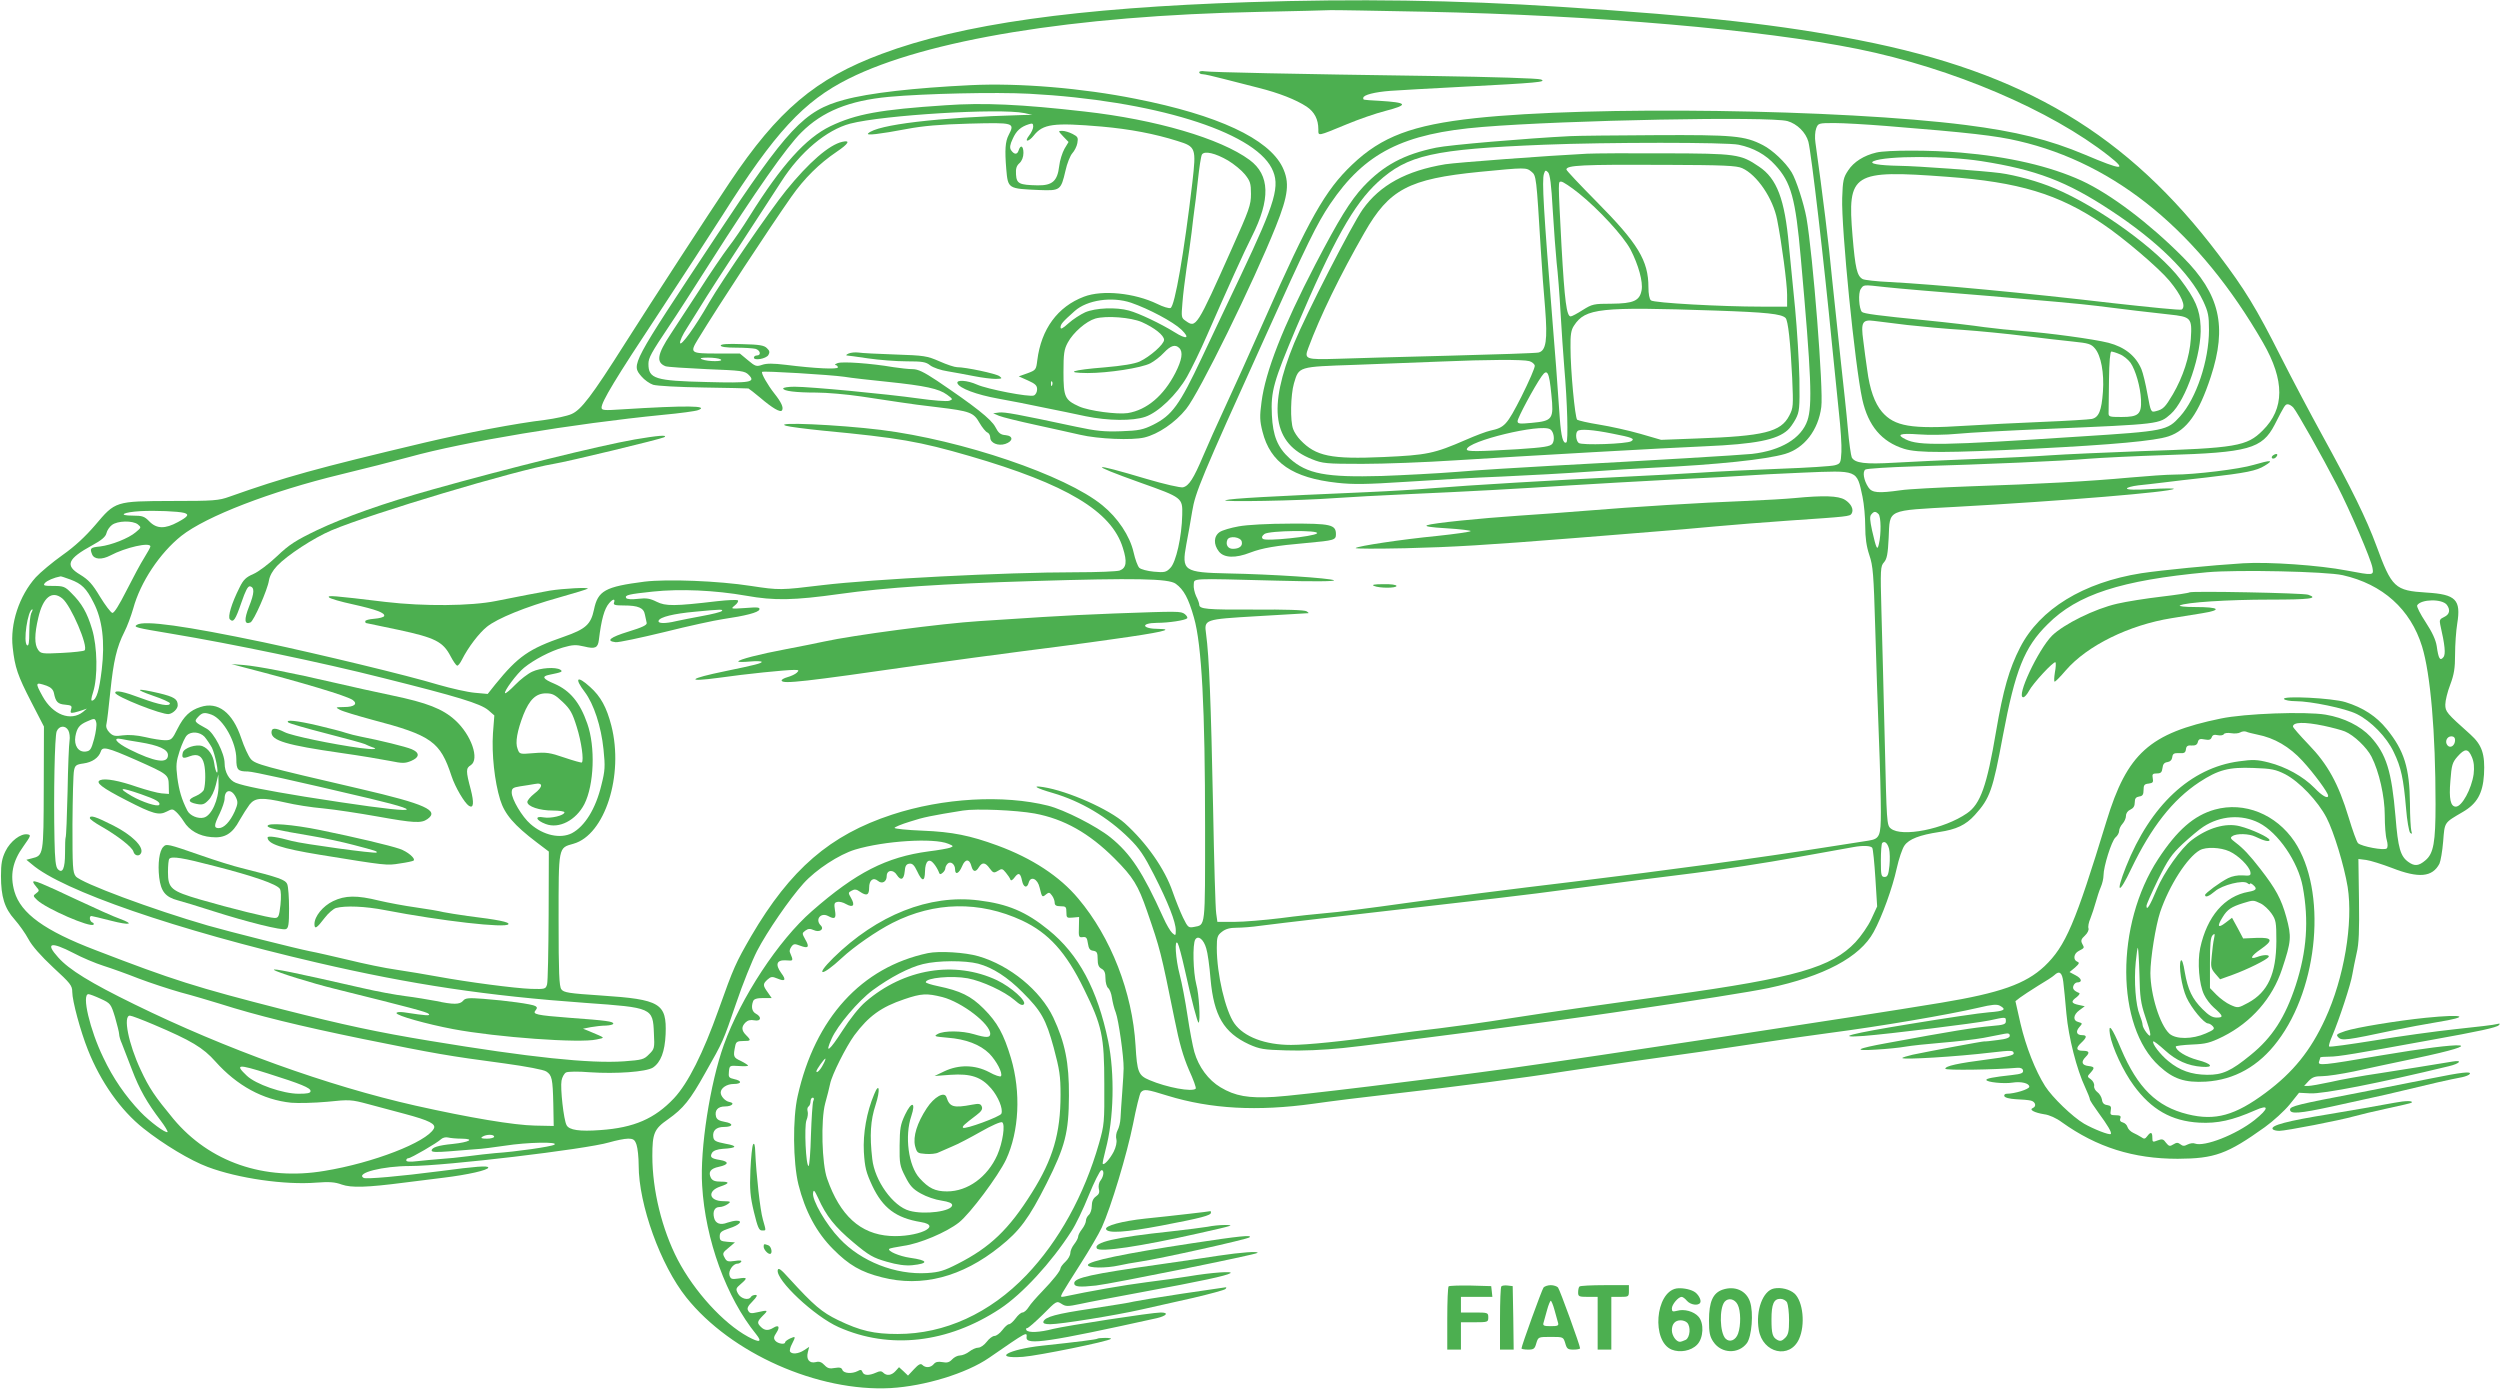<?xml version="1.0" standalone="no"?>
<!DOCTYPE svg PUBLIC "-//W3C//DTD SVG 20010904//EN"
 "http://www.w3.org/TR/2001/REC-SVG-20010904/DTD/svg10.dtd">
<svg version="1.0" xmlns="http://www.w3.org/2000/svg"
 width="1280pt" height="711pt" viewBox="0 0 1280 711"
 preserveAspectRatio="xMidYMid meet">
<g transform="translate(0,711) scale(0.1,-0.1)"
fill="#4caf50" stroke="none">
<path d="M6395 7099 c-883 -29 -1473 -112 -1881 -265 -339 -126 -531 -289
-778 -658 -117 -175 -381 -581 -535 -823 -172 -272 -226 -342 -275 -363 -22
-10 -84 -23 -136 -30 -144 -17 -404 -66 -615 -116 -556 -132 -718 -177 -1000
-277 -55 -20 -81 -22 -295 -22 -291 -1 -289 -1 -393 -124 -50 -58 -103 -108
-167 -153 -52 -37 -114 -89 -137 -114 -85 -95 -132 -238 -118 -359 11 -102 26
-145 94 -277 l66 -128 -1 -315 c-1 -346 -1 -345 -62 -360 l-27 -7 28 -23 c156
-135 735 -335 1462 -504 482 -112 871 -170 1375 -206 339 -24 343 -25 348
-155 4 -76 3 -81 -25 -108 -26 -27 -36 -29 -128 -36 -176 -12 -481 20 -995
105 -267 44 -439 81 -750 160 -450 115 -563 151 -960 304 -262 100 -383 188
-416 300 -24 84 -10 155 46 232 38 54 40 58 21 61 -35 6 -88 -35 -113 -86 -18
-37 -23 -64 -23 -127 0 -106 18 -165 70 -223 23 -26 55 -71 71 -101 18 -34 63
-85 126 -144 89 -82 98 -93 98 -126 0 -45 42 -201 80 -296 65 -164 168 -310
284 -402 103 -82 241 -165 330 -198 154 -58 395 -93 556 -80 66 5 95 3 130
-10 49 -17 127 -15 320 10 58 7 148 19 200 25 124 15 230 39 230 52 0 11 -64
6 -245 -18 -208 -27 -380 -42 -393 -35 -44 25 99 61 238 61 178 0 902 86 1019
121 35 10 78 19 96 19 28 0 35 -5 44 -31 6 -18 11 -65 11 -106 0 -200 112
-511 244 -676 228 -286 674 -484 1046 -464 174 10 388 75 504 155 197 136 195
135 192 104 -3 -41 115 -23 667 99 51 12 63 29 20 29 -45 0 -486 -68 -551 -84
-68 -18 -128 -21 -137 -6 -3 6 -2 10 4 10 6 0 42 32 81 70 69 70 70 70 94 55
23 -15 31 -15 98 -1 40 9 183 36 318 61 303 56 428 83 449 96 20 12 -96 4
-214 -16 -44 -7 -141 -21 -215 -30 -111 -14 -298 -47 -419 -73 -22 -4 -22 -3
-11 19 7 13 49 80 93 149 44 69 93 152 108 185 48 106 129 376 160 529 16 82
34 156 40 163 16 18 28 17 137 -17 222 -68 459 -81 747 -41 83 12 267 35 410
51 317 36 666 81 880 115 88 13 240 36 338 50 97 14 257 36 355 50 97 14 251
37 342 51 91 14 233 34 315 45 261 34 608 93 767 130 67 16 91 18 107 10 37
-20 23 -28 -56 -34 -43 -3 -223 -30 -400 -59 -307 -50 -396 -73 -240 -62 127
10 568 64 641 79 88 19 86 19 86 -4 0 -15 -11 -19 -72 -24 -97 -9 -193 -24
-534 -87 -161 -29 -182 -42 -59 -34 55 3 123 10 150 15 28 5 111 14 185 20 74
6 171 17 215 25 44 9 92 18 108 21 20 4 27 1 27 -10 0 -10 -17 -17 -62 -22
-35 -5 -66 -8 -69 -7 -7 1 -280 -50 -366 -68 -29 -7 -53 -14 -53 -17 0 -10
280 7 455 28 104 12 115 12 115 -5 0 -9 -36 -18 -132 -30 -155 -20 -218 -34
-218 -48 0 -9 256 -5 370 5 16 1 26 -4 28 -14 2 -13 -9 -18 -55 -23 -101 -11
-133 -18 -133 -25 0 -12 92 -21 134 -14 44 7 86 -3 86 -21 0 -13 -75 -36 -116
-36 -9 0 -14 -6 -12 -12 3 -8 26 -14 59 -16 30 -1 64 -4 77 -7 24 -6 30 -30
10 -38 -21 -9 9 -24 58 -32 26 -3 63 -20 91 -41 179 -128 366 -187 593 -187
189 1 253 24 446 162 43 31 100 83 127 116 l48 60 57 -3 c65 -4 355 53 710
139 56 13 73 33 20 24 -115 -19 -233 -38 -374 -60 -89 -13 -202 -33 -252 -45
-51 -11 -102 -20 -114 -20 l-21 0 23 25 c19 20 33 25 70 25 26 0 98 11 161 24
63 14 204 44 314 67 390 82 274 91 -182 14 -293 -50 -318 -53 -309 -29 3 9 6
18 6 20 0 2 21 4 48 4 43 0 128 14 517 85 250 45 338 64 349 76 8 8 6 10 -9 6
-11 -4 -105 -15 -210 -26 -104 -11 -292 -37 -417 -58 -125 -20 -230 -35 -233
-31 -3 3 4 27 16 54 35 82 96 267 103 315 4 24 14 73 22 109 12 49 14 115 12
274 l-3 208 40 -5 c22 -3 82 -22 132 -41 138 -54 207 -47 243 22 6 13 15 64
19 114 8 101 4 94 101 151 72 42 102 94 108 191 6 105 -10 152 -70 206 -122
109 -128 116 -128 153 0 19 11 65 25 101 20 53 25 85 25 156 0 49 5 120 11
157 20 123 -7 150 -157 159 -163 10 -178 25 -257 240 -50 136 -127 293 -280
571 -57 104 -152 283 -210 398 -124 246 -183 343 -317 520 -466 617 -996 934
-1839 1099 -399 79 -801 124 -1531 171 -536 35 -1048 42 -1595 24z m900 -49
c872 -18 1725 -91 2218 -191 483 -98 987 -313 1285 -548 95 -75 68 -74 -123 7
-183 77 -352 119 -610 152 -638 81 -1919 99 -2512 35 -322 -35 -479 -94 -630
-238 -138 -131 -221 -278 -448 -792 -73 -165 -164 -367 -203 -450 -38 -82 -89
-195 -112 -250 -49 -116 -73 -153 -103 -160 -12 -3 -96 16 -187 43 -291 87
-306 79 -32 -19 217 -77 217 -78 215 -165 -2 -111 -32 -244 -61 -272 -21 -22
-30 -24 -84 -19 -33 3 -67 12 -75 20 -8 8 -21 43 -29 79 -19 84 -81 177 -160
241 -188 154 -719 334 -1134 386 -219 27 -556 42 -486 21 16 -5 102 -16 190
-25 390 -37 492 -55 751 -130 495 -144 726 -282 784 -470 23 -72 18 -103 -16
-116 -13 -5 -115 -9 -226 -9 -363 0 -1039 -35 -1297 -66 -214 -26 -220 -26
-365 -4 -167 26 -427 36 -545 22 -202 -26 -239 -46 -259 -144 -16 -75 -42 -99
-154 -138 -179 -62 -234 -100 -351 -244 l-39 -49 -66 6 c-36 3 -120 22 -186
41 -162 49 -608 156 -893 217 -406 85 -613 114 -651 90 -19 -12 -7 -15 179
-46 301 -50 769 -147 1080 -226 384 -96 499 -131 540 -165 l31 -27 -7 -91 c-7
-107 8 -247 37 -341 23 -74 71 -130 187 -218 l62 -47 -1 -327 c-1 -181 -4
-339 -8 -353 -7 -24 -10 -25 -82 -23 -83 3 -321 34 -479 63 -58 11 -152 26
-210 35 -58 8 -168 31 -245 50 -77 18 -167 39 -200 45 -66 13 -408 99 -520
131 -284 82 -649 218 -677 252 -16 20 -17 49 -17 267 1 135 4 259 8 275 5 26
11 31 48 36 45 6 78 29 89 61 8 28 34 21 180 -43 164 -73 167 -75 168 -130 l1
-44 -38 3 c-21 2 -77 17 -125 33 -92 32 -162 45 -188 35 -29 -11 7 -39 134
-104 136 -70 166 -78 206 -57 26 14 31 14 48 -2 10 -9 28 -31 39 -49 28 -46
79 -75 141 -80 68 -7 108 17 145 87 16 28 39 64 51 80 29 36 64 37 184 10 46
-11 133 -25 193 -30 61 -6 185 -25 275 -41 189 -34 227 -36 258 -14 63 44 -9
77 -344 155 -495 115 -537 126 -560 153 -12 14 -34 62 -49 107 -44 131 -119
189 -209 159 -53 -17 -84 -46 -117 -111 -27 -55 -32 -59 -64 -59 -18 0 -64 7
-101 16 -43 10 -85 13 -115 9 -40 -6 -51 -3 -68 14 -14 14 -20 29 -16 44 3 12
12 87 20 167 16 155 32 226 72 305 14 27 34 81 45 119 37 136 136 284 246 372
128 101 458 228 817 315 116 28 273 68 350 89 281 78 835 170 1299 216 87 8
168 19 180 24 61 23 -56 25 -391 4 -89 -6 -103 -5 -103 9 0 30 70 147 292 482
123 187 270 413 326 501 269 426 417 586 647 701 398 199 1153 323 2095 342
190 4 356 8 370 9 14 1 232 -3 485 -8z m1857 -560 c49 -14 94 -58 107 -106 15
-59 80 -614 121 -1039 11 -110 27 -265 35 -345 9 -80 15 -172 13 -204 -3 -57
-5 -60 -33 -68 -16 -5 -142 -13 -280 -18 -137 -5 -322 -14 -410 -20 -88 -5
-254 -15 -370 -20 -388 -19 -811 -44 -1005 -60 -69 -6 -219 -15 -335 -20 -488
-21 -692 -32 -720 -41 -36 -10 379 -3 565 11 69 5 235 14 370 20 318 14 552
27 830 45 124 8 362 21 530 30 168 8 334 17 370 20 36 3 166 10 289 15 287 12
277 16 307 -123 8 -38 14 -106 14 -152 0 -58 6 -102 21 -147 19 -55 22 -99 30
-368 5 -168 13 -424 19 -570 6 -146 10 -315 10 -377 0 -124 -6 -138 -63 -147
-18 -3 -104 -16 -192 -30 -372 -59 -823 -120 -1325 -181 -294 -35 -679 -84
-855 -109 -176 -25 -358 -48 -405 -51 -47 -4 -152 -15 -234 -26 -82 -10 -188
-19 -236 -19 l-87 0 -6 43 c-4 23 -11 267 -16 542 -11 542 -20 772 -36 890
-10 74 -10 74 260 90 132 8 247 15 255 15 13 0 13 1 0 10 -9 7 -111 10 -265 9
-249 -1 -285 2 -285 26 0 6 -7 26 -16 43 -8 18 -14 44 -12 59 4 33 -29 32 428
20 184 -5 299 -4 290 2 -19 11 -322 31 -541 35 -229 5 -240 13 -215 149 9 45
22 121 30 169 16 97 44 166 368 881 223 496 271 592 338 692 178 263 373 362
780 395 427 35 1472 55 1562 30z m506 -25 c425 -34 563 -50 677 -77 501 -116
926 -467 1252 -1033 111 -193 111 -337 -2 -449 -81 -81 -134 -90 -625 -106
-184 -7 -391 -16 -460 -21 -69 -5 -244 -14 -390 -19 -146 -6 -330 -14 -410
-19 -152 -9 -203 -2 -219 27 -4 9 -14 76 -20 147 -6 72 -23 227 -36 345 -13
118 -33 310 -45 425 -16 173 -48 430 -85 695 -4 25 -2 57 4 73 10 26 12 27 93
27 46 0 166 -7 266 -15z m2084 -1442 c18 -20 147 -249 224 -398 65 -126 174
-379 181 -422 7 -40 6 -40 -132 -14 -140 27 -399 45 -530 37 -161 -10 -416
-35 -522 -51 -296 -47 -519 -183 -620 -380 -56 -109 -87 -218 -123 -429 -47
-279 -80 -373 -149 -420 -117 -81 -334 -124 -390 -78 -21 17 -21 28 -31 447
-6 237 -13 535 -17 663 -6 219 -5 233 13 253 15 17 20 42 24 126 7 148 -15
138 345 158 546 30 1100 76 1115 92 3 3 -50 3 -117 -1 -79 -5 -123 -4 -123 3
0 5 26 12 58 16 31 3 91 10 132 15 41 5 138 17 215 25 206 24 258 34 301 61
48 29 32 30 -57 4 -72 -22 -302 -50 -408 -50 -35 0 -136 -7 -225 -15 -206 -19
-457 -33 -819 -45 -158 -6 -317 -14 -355 -20 -115 -16 -147 -14 -166 15 -24
36 -31 81 -15 91 8 5 120 12 249 16 380 11 766 28 890 39 63 5 243 14 400 19
422 13 492 32 556 155 52 102 54 105 68 105 7 0 20 -8 28 -17z m-10799 -539
c27 -8 20 -19 -32 -47 -66 -36 -109 -35 -146 3 -25 26 -36 30 -84 30 -82 0
-51 18 39 23 78 4 192 -1 223 -9z m8675 -6 c13 -13 14 -103 2 -153 -8 -36 -13
-27 -35 69 -11 52 -13 72 -4 82 14 17 22 17 37 2z m-8912 -53 c18 -15 18 -16
-11 -40 -36 -31 -125 -66 -183 -73 -49 -5 -53 -9 -41 -39 10 -28 50 -30 94 -7
77 41 205 70 205 46 0 -4 -14 -30 -31 -57 -18 -28 -58 -103 -91 -168 -39 -77
-64 -117 -73 -115 -8 2 -36 39 -63 83 -39 65 -58 86 -102 113 -79 47 -64 81
62 150 48 26 69 44 73 62 3 14 16 33 28 42 28 22 106 24 133 3z m11289 -260
c204 -46 347 -174 406 -365 43 -140 69 -438 69 -807 0 -196 -10 -253 -52 -288
-34 -29 -55 -31 -86 -9 -42 29 -54 71 -67 233 -20 234 -47 320 -128 409 -52
55 -135 97 -230 113 -103 17 -414 6 -537 -20 -364 -75 -479 -178 -585 -526
-160 -524 -209 -639 -317 -742 -97 -91 -228 -137 -529 -187 -440 -73 -1787
-277 -2204 -335 -428 -59 -1100 -141 -1209 -147 -134 -8 -202 4 -277 49 -62
37 -112 104 -134 181 -8 28 -24 112 -35 186 -11 74 -29 169 -40 210 -21 79
-28 188 -10 160 5 -8 21 -67 35 -130 36 -162 67 -281 72 -276 10 10 2 147 -12
196 -16 61 -20 207 -5 230 15 23 43 0 56 -46 7 -21 17 -92 22 -157 17 -188 68
-274 197 -334 54 -24 74 -28 190 -31 78 -3 194 2 290 12 168 17 1090 138 1380
181 450 66 709 107 799 126 284 60 469 158 539 287 43 78 97 228 118 325 11
50 29 103 40 118 23 33 78 54 177 69 88 13 137 36 183 87 78 86 92 127 144
407 63 334 109 452 229 570 152 153 376 225 816 266 153 14 612 4 695 -15z
m-11635 -22 c59 -22 82 -45 119 -118 45 -86 59 -201 42 -343 -13 -108 -26
-152 -48 -159 -8 -3 -7 10 4 44 24 76 22 232 -6 323 -25 83 -52 131 -106 184
-32 33 -41 36 -92 36 -48 0 -54 2 -43 15 10 12 47 28 80 34 2 1 25 -7 50 -16z
m5660 -22 c41 -30 65 -74 93 -173 40 -138 57 -467 57 -1074 0 -523 3 -498 -57
-510 -28 -5 -31 -3 -56 48 -14 29 -38 89 -53 132 -40 117 -134 251 -245 351
-79 71 -290 165 -417 185 -62 10 -39 -5 48 -30 144 -42 282 -124 391 -232 53
-52 77 -88 127 -186 73 -143 112 -243 112 -285 0 -28 -1 -29 -18 -14 -10 9
-31 45 -46 79 -106 234 -167 327 -271 411 -71 57 -236 141 -319 162 -228 57
-537 40 -799 -46 -317 -104 -520 -279 -721 -622 -79 -137 -89 -158 -167 -377
-79 -222 -156 -376 -228 -453 -99 -105 -205 -151 -377 -163 -107 -8 -160 0
-173 25 -15 26 -33 191 -26 228 3 18 14 37 23 42 10 5 62 6 122 1 136 -9 288
2 323 24 40 27 61 81 65 171 6 158 -27 178 -330 198 -166 11 -192 15 -204 32
-11 15 -14 84 -14 355 0 379 -2 368 76 390 161 45 259 351 194 605 -24 93 -54
149 -109 198 -67 61 -82 46 -27 -26 46 -61 84 -176 96 -294 9 -88 8 -108 -11
-183 -29 -121 -85 -211 -151 -246 -59 -30 -146 -11 -212 47 -43 37 -96 127
-96 161 0 22 6 26 43 32 23 3 57 9 75 12 44 9 43 -15 -3 -50 -19 -15 -35 -34
-35 -42 0 -23 62 -44 130 -44 33 0 60 -4 60 -9 0 -16 -70 -33 -107 -26 -47 9
-40 -15 11 -34 68 -26 155 19 198 102 50 99 57 293 15 412 -38 109 -88 169
-168 204 -60 25 -67 38 -27 46 64 13 72 16 57 26 -24 15 -102 10 -144 -10 -22
-10 -61 -40 -87 -67 -26 -27 -49 -46 -52 -43 -8 8 60 100 97 130 50 41 136 86
200 104 49 14 66 15 108 5 56 -14 70 -7 75 32 13 107 28 161 53 190 19 22 32
24 25 3 -5 -12 4 -15 49 -15 75 0 103 -12 109 -47 3 -15 7 -34 9 -42 3 -11
-22 -23 -94 -45 -94 -29 -117 -48 -65 -54 14 -2 126 22 250 52 123 31 258 60
299 66 116 17 182 34 187 49 4 12 -9 13 -72 8 -75 -5 -76 -5 -54 13 13 10 20
22 16 26 -4 4 -52 2 -105 -4 -221 -26 -265 -26 -311 -3 -34 17 -52 20 -95 15
-33 -4 -57 -2 -61 4 -9 15 13 20 136 33 141 15 318 7 478 -21 145 -26 244 -24
480 9 234 33 526 52 990 66 520 16 694 13 730 -14z m-5701 -75 c44 -35 135
-247 114 -266 -4 -4 -56 -10 -116 -13 -101 -5 -108 -4 -122 16 -19 27 -19 79
1 164 24 105 70 142 123 99z m12209 -33 c19 -26 14 -49 -14 -62 -22 -10 -25
-16 -20 -39 24 -105 29 -152 16 -167 -17 -21 -25 -8 -34 57 -5 32 -23 71 -57
123 -27 41 -47 80 -43 86 20 32 128 34 152 2z m-12368 -42 c-5 -11 -10 -54
-10 -96 0 -54 -3 -74 -11 -69 -22 13 3 184 27 184 2 0 0 -9 -6 -19z m3535 10
c-6 -5 -50 -16 -100 -25 -49 -9 -109 -21 -132 -26 -58 -14 -96 -13 -91 2 7 19
77 36 186 46 137 13 147 13 137 3z m-3456 -382 c21 -8 33 -19 37 -37 9 -46 20
-57 58 -60 32 -3 36 -6 30 -24 -5 -18 -3 -20 17 -16 13 3 33 9 44 13 l20 7
-20 -17 c-63 -50 -155 -15 -207 80 -39 71 -38 74 21 54z m2642 -83 c39 -37 50
-57 72 -128 24 -76 37 -171 26 -182 -2 -2 -42 9 -89 25 -75 26 -94 28 -157 23
-73 -6 -73 -6 -83 22 -13 32 -2 92 30 175 31 77 64 109 115 109 34 0 47 -7 86
-44z m-1798 -65 c61 -23 127 -142 127 -227 0 -56 8 -64 59 -64 25 0 242 -48
623 -138 344 -82 216 -78 -332 9 -201 33 -309 54 -353 71 -33 13 -57 54 -57
100 0 51 -54 155 -90 176 -66 36 -67 38 -46 61 21 23 33 25 69 12z m-590 -41
c3 -11 -2 -49 -11 -83 -15 -55 -20 -62 -44 -65 -37 -4 -60 31 -52 78 8 43 20
59 59 76 40 18 42 17 48 -6z m11405 -16 c42 -9 91 -22 108 -29 46 -19 112 -82
136 -129 39 -76 68 -204 68 -301 0 -50 4 -106 10 -125 6 -22 6 -38 0 -44 -12
-12 -129 10 -147 27 -7 7 -28 66 -48 132 -52 172 -107 272 -205 373 -44 46
-80 87 -80 92 0 23 57 25 158 4z m-11548 -24 c6 -11 9 -35 6 -53 -3 -17 -8
-135 -10 -260 -3 -126 -7 -231 -10 -235 -2 -4 -3 -40 -3 -80 0 -79 -13 -107
-37 -82 -11 11 -15 50 -17 150 -5 234 1 529 11 555 12 30 45 33 60 5z m11207
-21 c88 -17 165 -62 232 -135 58 -63 131 -162 131 -178 0 -18 -31 -1 -70 40
-58 59 -147 108 -234 130 -59 15 -81 16 -152 6 -248 -33 -454 -225 -579 -540
-55 -139 -37 -146 27 -10 103 214 212 353 348 443 98 64 151 78 278 73 93 -3
114 -8 162 -32 73 -38 168 -138 212 -223 37 -71 90 -245 108 -354 29 -184 -18
-466 -115 -676 -75 -163 -164 -273 -305 -378 -156 -116 -258 -145 -399 -110
-159 39 -256 135 -341 334 -47 112 -67 138 -57 74 11 -65 68 -188 122 -261 90
-123 193 -182 335 -190 94 -5 170 12 286 63 74 33 72 10 -3 -50 -95 -75 -257
-138 -305 -120 -9 4 -26 1 -38 -5 -16 -9 -25 -8 -36 1 -13 10 -20 10 -36 0
-19 -12 -23 -10 -38 8 -13 19 -20 21 -43 12 -25 -10 -27 -9 -27 14 0 29 -8 32
-26 8 -11 -15 -16 -16 -31 -5 -10 6 -29 17 -41 22 -13 6 -26 19 -29 29 -3 11
-13 21 -24 24 -13 3 -17 11 -13 21 5 12 -1 16 -24 16 -26 0 -29 3 -25 24 4 20
0 25 -18 28 -17 2 -25 11 -27 28 -2 13 -13 31 -23 38 -11 8 -19 22 -17 32 2
11 -6 26 -17 34 -19 13 -19 15 -2 33 23 26 22 31 -10 35 -34 4 -40 21 -14 47
22 22 18 31 -15 31 -34 0 -37 14 -9 40 30 28 32 40 6 40 -29 0 -35 18 -15 41
17 19 17 20 -4 26 -30 7 -28 37 5 61 l27 20 -32 7 c-38 8 -40 18 -9 40 12 10
18 19 12 21 -27 11 -35 22 -29 37 3 9 12 17 19 17 28 0 24 20 -7 36 l-32 17
28 23 c22 20 24 25 12 30 -23 9 -19 42 7 55 30 16 30 15 18 37 -8 15 -6 24 14
42 13 12 21 29 18 37 -3 8 1 31 10 51 8 20 20 57 27 82 7 25 18 60 26 78 8 18
14 45 14 60 0 45 41 176 61 194 11 9 19 24 19 34 0 10 8 26 17 36 10 11 18 29
18 41 0 13 9 26 23 32 15 7 22 18 22 37 0 20 6 27 23 30 17 2 22 10 22 33 0
25 4 31 26 33 22 3 25 7 21 28 -4 20 0 24 21 24 21 0 26 6 29 28 2 19 9 28 25
30 14 2 23 11 25 25 2 18 9 22 35 21 26 -2 33 2 35 20 2 16 9 21 30 19 18 -1
28 4 31 18 4 15 11 18 35 13 22 -4 31 -2 36 11 4 12 13 15 30 11 14 -3 28 -1
32 5 3 6 20 8 38 5 17 -3 38 -1 46 4 8 5 22 7 30 4 8 -4 34 -10 57 -15z
m-10510 -11 c11 -13 28 -38 38 -56 17 -36 37 -134 25 -127 -4 3 -10 23 -13 46
-6 43 -29 76 -61 89 -32 11 -93 -9 -100 -33 -7 -29 0 -33 36 -19 40 15 63 2
73 -40 8 -34 8 -100 -1 -131 -3 -9 -21 -24 -40 -32 -44 -18 -43 -32 2 -41 30
-6 40 -3 61 19 15 14 31 48 38 78 l13 54 1 -55 c1 -74 -36 -156 -75 -166 -30
-8 -72 10 -85 36 -29 57 -42 102 -51 168 -8 65 -6 82 12 138 12 36 28 71 37
79 22 22 66 18 90 -7z m11523 -17 c0 -28 -24 -45 -39 -27 -15 18 -3 46 20 46
12 0 19 -7 19 -19z m-11855 -11 c98 -16 145 -37 145 -66 0 -46 -67 -36 -199
30 -67 34 -88 62 -38 52 12 -3 54 -10 92 -16z m11941 -76 c11 -26 13 -52 9
-88 -11 -76 -60 -166 -91 -166 -27 0 -36 39 -28 132 6 81 10 94 36 124 38 43
55 43 74 -2z m-11935 -190 c78 -27 102 -41 94 -55 -8 -11 -86 14 -140 45 -75
44 -61 47 46 10z m487 -17 c11 -23 10 -33 -6 -71 -24 -53 -55 -86 -82 -86 -26
0 -25 14 5 75 13 28 25 62 25 76 0 48 36 52 58 6z m4089 -82 c151 -28 280
-101 409 -230 96 -96 121 -137 167 -270 68 -197 70 -205 141 -555 24 -121 44
-189 73 -257 23 -50 39 -94 35 -97 -18 -18 -148 6 -237 44 -56 24 -63 39 -71
177 -16 272 -126 554 -293 752 -95 114 -237 207 -414 272 -139 51 -231 70
-384 76 -79 3 -143 10 -143 14 0 4 35 19 78 32 70 23 111 31 272 57 69 11 272
2 367 -15z m-442 -155 c27 -11 28 -13 10 -20 -11 -4 -60 -13 -110 -19 -217
-29 -372 -108 -598 -306 -171 -149 -364 -443 -451 -685 -70 -195 -123 -533
-111 -720 16 -277 124 -574 277 -762 32 -40 17 -44 -42 -12 -127 69 -275 232
-360 394 -81 156 -130 357 -130 531 0 116 9 139 80 188 79 56 113 98 191 238
93 164 90 158 158 356 33 98 82 219 107 268 52 100 166 266 238 346 64 71 182
148 264 173 149 45 403 61 477 30z m4817 -26 c4 -16 5 -55 2 -86 -5 -48 -10
-58 -25 -58 -17 0 -19 9 -19 83 0 46 3 87 7 91 12 12 27 0 35 -30z m-86 5 c4
-7 11 -77 16 -156 l9 -144 -30 -65 c-16 -35 -53 -88 -81 -118 -122 -129 -305
-182 -945 -271 -453 -63 -565 -79 -825 -119 -124 -20 -286 -42 -360 -51 -74
-8 -198 -24 -275 -35 -214 -31 -402 -50 -485 -50 -132 0 -241 41 -290 110 -46
65 -90 252 -90 387 0 55 3 64 26 82 19 15 41 21 75 21 26 0 81 4 121 10 63 9
593 70 1203 140 99 11 313 38 475 60 162 22 408 53 545 70 138 17 372 53 520
80 149 27 281 50 295 53 49 9 89 7 96 -4z m-4780 -122 c4 -14 9 -16 20 -6 8 6
14 17 14 23 0 7 5 17 12 24 15 15 38 -3 38 -29 0 -31 20 -22 36 16 16 39 38
39 48 -1 8 -29 22 -31 38 -4 17 27 33 25 55 -6 18 -24 22 -25 42 -13 20 13 24
12 41 -9 10 -12 21 -28 23 -35 3 -8 11 -4 22 11 20 27 30 22 38 -18 7 -34 26
-40 34 -9 10 36 46 20 56 -26 12 -50 13 -51 33 -34 14 11 18 11 30 -6 8 -10
14 -27 14 -37 0 -13 8 -18 30 -18 27 0 30 -3 30 -31 0 -28 2 -30 33 -27 l32 3
-1 -53 c-2 -49 0 -53 20 -50 17 2 22 -3 26 -32 4 -27 10 -36 28 -38 18 -3 22
-10 22 -42 0 -29 5 -42 20 -50 15 -8 20 -21 20 -49 0 -21 6 -44 14 -50 8 -7
16 -28 19 -49 3 -20 11 -55 20 -77 14 -37 41 -226 40 -285 0 -14 -3 -68 -7
-120 -4 -52 -8 -113 -9 -135 -1 -22 -8 -50 -15 -62 -7 -13 -10 -33 -6 -47 3
-14 -2 -39 -14 -63 -20 -38 -49 -70 -56 -62 -2 2 5 36 15 74 42 157 47 387 13
554 -55 265 -151 445 -306 570 -114 93 -209 133 -357 151 -252 32 -520 -74
-745 -295 -97 -96 -59 -96 44 0 62 58 179 139 260 180 215 109 445 113 663 12
136 -64 225 -162 317 -351 92 -187 104 -240 104 -486 1 -196 0 -209 -27 -304
-76 -266 -206 -501 -372 -675 -187 -195 -418 -301 -659 -301 -121 0 -191 16
-305 71 -84 41 -123 74 -251 214 -42 47 -55 56 -58 42 -10 -51 188 -237 312
-292 261 -116 559 -82 826 94 114 75 263 237 365 396 22 33 62 116 89 184 28
69 57 126 64 129 16 5 15 -28 -3 -52 -9 -11 -12 -29 -9 -43 5 -18 1 -28 -15
-39 -14 -10 -21 -26 -21 -48 0 -19 -7 -39 -15 -46 -8 -7 -15 -20 -15 -30 0 -9
-9 -29 -20 -43 -11 -14 -20 -31 -20 -39 0 -7 -9 -24 -20 -38 -11 -14 -20 -34
-20 -46 0 -11 -11 -31 -25 -44 -14 -13 -25 -28 -25 -33 0 -13 -38 -61 -95
-120 -28 -29 -59 -64 -68 -79 -10 -16 -24 -28 -32 -28 -7 0 -23 -13 -35 -30
-12 -16 -27 -30 -34 -30 -7 0 -22 -14 -34 -30 -13 -17 -31 -30 -40 -30 -10 0
-28 -14 -40 -30 -13 -17 -32 -30 -43 -30 -12 0 -32 -9 -46 -20 -14 -11 -36
-20 -48 -20 -12 0 -30 -9 -40 -20 -14 -15 -26 -19 -50 -14 -22 4 -35 1 -44
-10 -16 -19 -42 -21 -59 -4 -8 8 -19 3 -42 -22 l-31 -33 -23 22 -23 21 -18
-20 c-20 -22 -45 -26 -63 -8 -9 9 -18 9 -37 0 -36 -16 -62 -15 -69 3 -4 12
-10 14 -25 5 -29 -15 -71 -12 -78 6 -4 12 -14 14 -39 10 -26 -5 -37 -2 -53 15
-14 15 -27 20 -44 15 -33 -8 -50 14 -41 50 l7 28 -26 -17 c-29 -19 -63 -22
-72 -7 -3 5 1 23 10 39 20 39 19 41 -10 28 -14 -7 -25 -15 -25 -19 0 -14 -37
-8 -50 7 -10 12 -9 20 5 41 20 30 12 43 -15 26 -26 -16 -45 -15 -64 4 -21 21
-20 27 10 58 29 28 27 30 -29 17 -30 -7 -39 -6 -46 8 -8 12 -2 24 22 48 23 24
27 33 15 33 -9 0 -20 -4 -23 -10 -12 -20 -51 -10 -66 16 -13 24 -12 28 14 50
36 31 34 35 -12 28 -34 -5 -40 -3 -46 16 -7 23 18 60 41 60 7 0 16 5 19 10 4
7 -7 8 -33 4 -35 -5 -42 -3 -52 17 -12 21 -10 26 20 50 l33 28 -39 3 c-34 3
-39 6 -39 28 0 21 8 27 49 41 51 16 73 39 37 39 -11 0 -32 -5 -47 -10 -35 -14
-61 -5 -68 25 -8 33 3 55 28 55 12 0 31 7 42 15 18 13 16 14 -22 15 -74 0 -85
52 -16 75 48 16 49 25 4 25 -31 0 -44 5 -52 19 -15 30 -3 48 41 57 51 11 53
27 5 35 -45 7 -53 15 -40 37 7 11 27 18 55 20 73 4 78 15 14 26 -51 10 -60 15
-63 34 -5 33 15 52 54 52 48 0 52 18 5 26 -28 5 -41 12 -45 27 -8 32 9 52 46
52 36 0 53 18 22 23 -21 4 -44 29 -44 48 0 23 31 44 66 44 42 0 45 16 3 25
-27 6 -30 10 -27 38 3 32 4 32 51 29 26 -2 47 -1 47 2 0 3 -17 14 -37 24 -39
18 -40 22 -28 80 4 18 12 22 40 22 41 0 42 3 15 30 -24 24 -25 43 -3 65 11 11
26 15 45 11 34 -7 40 17 8 34 -20 11 -25 35 -14 64 4 11 19 16 51 16 l44 0
-20 29 c-26 36 -26 43 -1 66 17 15 24 16 50 5 40 -17 47 -8 20 28 -32 44 -24
68 24 65 40 -3 39 -4 20 42 -3 6 1 18 8 28 11 15 17 16 45 5 42 -16 49 -7 26
32 -17 31 -17 32 0 45 15 11 25 11 43 3 30 -14 56 4 36 24 -30 30 0 68 38 48
35 -19 42 -12 35 29 -5 33 -4 40 12 43 10 3 30 -2 45 -11 36 -20 47 -7 26 30
-16 28 -16 29 3 39 14 8 25 7 41 -5 35 -24 48 -19 48 20 0 39 21 55 45 35 21
-18 45 -5 45 25 0 31 34 35 52 5 20 -31 36 -24 40 18 2 28 8 38 24 40 15 2 25
-7 40 -39 25 -54 39 -55 40 -1 1 54 21 71 46 39 10 -12 20 -30 24 -40z m-4429
-417 c43 -23 112 -52 153 -65 41 -13 122 -42 180 -65 58 -22 155 -54 215 -71
61 -16 151 -43 200 -58 192 -61 404 -113 735 -181 370 -75 432 -86 725 -125
109 -15 199 -32 212 -41 29 -19 33 -36 36 -169 l2 -110 -96 2 c-107 2 -334 40
-611 102 -448 101 -973 290 -1440 519 -225 110 -334 177 -390 240 -68 75 -39
83 79 22z m10187 -147 c3 -27 11 -100 16 -163 11 -122 53 -286 96 -377 13 -28
24 -56 24 -61 0 -6 20 -36 44 -69 47 -64 70 -102 63 -109 -7 -7 -88 25 -137
53 -59 35 -162 134 -199 192 -50 79 -98 201 -126 320 l-26 115 23 18 c13 10
55 37 93 61 39 23 76 47 83 54 26 25 40 14 46 -34z m-10048 -87 c50 -23 52
-26 73 -94 11 -39 21 -78 21 -87 0 -9 6 -31 14 -48 7 -18 30 -77 51 -132 39
-103 78 -171 148 -263 22 -29 37 -55 35 -58 -9 -8 -90 52 -139 103 -77 81
-140 172 -190 278 -69 142 -112 325 -76 325 6 0 35 -11 63 -24z m271 -132
c193 -82 253 -118 316 -189 111 -124 243 -196 388 -211 36 -3 119 -1 185 5
114 12 123 11 209 -12 50 -13 134 -36 187 -50 127 -34 162 -52 149 -76 -38
-69 -309 -175 -560 -216 -308 -52 -588 45 -773 266 -95 115 -124 157 -168 252
-62 132 -91 277 -55 277 8 0 63 -21 122 -46z m584 -250 c171 -54 219 -74 219
-90 0 -11 -15 -14 -61 -14 -80 0 -221 49 -266 93 -61 58 -47 60 108 11z m1159
-324 c0 -5 -17 -10 -37 -10 -28 0 -34 3 -23 10 20 13 60 13 60 0z m-165 -10
c68 -1 38 -18 -47 -27 -74 -7 -108 -18 -108 -34 0 -8 24 -9 88 -4 48 4 110 9
137 11 28 1 95 10 150 18 114 18 280 21 253 5 -17 -10 -197 -36 -303 -43 -33
-3 -96 -10 -140 -16 -44 -6 -107 -12 -139 -14 -33 -3 -86 -7 -118 -11 -40 -5
-58 -3 -58 4 0 6 5 11 11 11 13 0 149 79 168 98 8 7 23 11 35 8 12 -3 44 -6
71 -6z"/>
<path d="M6140 6740 c0 -6 8 -10 18 -10 9 0 58 -11 107 -24 50 -13 131 -34
180 -46 103 -26 190 -60 245 -96 40 -27 60 -65 60 -117 0 -35 -7 -36 146 27
60 25 149 56 197 68 122 32 115 43 -33 52 -88 5 -80 4 -80 15 0 15 59 30 140
36 41 3 201 12 355 20 400 21 446 25 415 38 -15 6 -238 13 -560 18 -714 10
-1129 19 -1162 24 -16 3 -28 0 -28 -5z"/>
<path d="M4970 6674 c-289 -14 -521 -40 -648 -75 -205 -55 -289 -145 -656
-700 -438 -662 -434 -654 -382 -716 15 -18 42 -37 60 -43 20 -6 130 -12 258
-14 122 -2 226 -4 230 -5 3 -1 30 -22 60 -47 62 -53 104 -78 112 -65 9 14 -4
42 -39 86 -34 43 -69 104 -63 111 7 6 351 -15 420 -25 35 -6 135 -17 223 -26
192 -20 262 -35 304 -66 30 -22 31 -24 11 -31 -12 -4 -81 1 -158 12 -164 23
-553 60 -634 60 -32 0 -58 -4 -58 -9 0 -13 64 -21 170 -21 52 0 156 -9 230
-20 74 -11 164 -25 200 -30 36 -6 121 -17 190 -25 167 -20 185 -27 215 -80 14
-24 32 -46 40 -49 8 -3 15 -15 15 -26 0 -28 40 -45 77 -33 41 14 42 41 2 45
-27 2 -37 11 -53 42 -21 40 -105 106 -299 237 -68 45 -97 59 -125 59 -20 0
-64 5 -97 10 -117 20 -262 30 -286 21 -13 -5 -18 -10 -11 -10 6 -1 12 -6 12
-12 0 -11 -114 -6 -266 13 -66 8 -99 8 -122 0 -29 -10 -35 -8 -73 24 l-41 34
-119 0 c-134 0 -138 3 -96 72 109 179 366 570 479 731 66 94 143 170 232 230
61 41 72 61 29 51 -68 -15 -172 -106 -288 -249 -82 -101 -328 -460 -395 -575
-72 -126 -145 -226 -148 -206 -2 10 14 44 35 76 21 33 51 81 67 107 36 59 107
169 245 380 58 89 135 208 171 263 97 152 232 265 353 297 169 44 766 80 892
54 l40 -9 -50 -1 c-433 -12 -745 -49 -790 -94 -13 -12 57 -4 200 23 79 15 168
23 317 27 232 6 235 5 202 -59 -17 -33 -20 -75 -12 -173 9 -102 8 -101 171
-108 105 -4 109 -1 132 98 8 38 25 79 35 90 11 12 23 35 26 52 5 28 3 33 -24
47 -17 9 -41 16 -53 16 -22 0 -22 0 5 -29 l27 -28 -21 -35 c-11 -20 -24 -60
-27 -89 -9 -76 -35 -99 -110 -98 -94 2 -108 8 -111 55 -2 30 2 45 18 59 12 11
20 31 20 52 0 37 -15 44 -25 12 -7 -22 -23 -21 -39 3 -7 12 -5 28 9 57 18 41
41 62 83 75 18 6 22 4 22 -12 0 -11 -9 -31 -21 -46 -12 -15 -15 -26 -9 -26 7
0 21 11 32 25 48 61 101 68 348 47 146 -13 272 -37 389 -74 94 -29 96 -36 76
-211 -42 -358 -90 -636 -112 -644 -8 -3 -38 6 -68 21 -116 56 -281 73 -375 37
-135 -51 -219 -166 -239 -325 -6 -49 -7 -51 -50 -67 l-45 -16 47 -21 c38 -17
47 -26 47 -45 0 -14 -7 -28 -17 -32 -24 -9 -237 32 -291 56 -49 22 -106 26
-100 7 9 -26 98 -59 209 -79 63 -11 168 -32 234 -46 66 -13 162 -33 213 -44
116 -24 242 -25 306 -3 67 23 161 113 214 206 23 41 69 135 101 209 109 249
191 430 230 507 97 192 93 316 -11 393 -149 110 -480 207 -845 248 -324 37
-518 46 -713 32 -335 -22 -458 -45 -588 -107 -126 -61 -249 -197 -413 -459
-34 -55 -83 -127 -109 -160 -25 -33 -93 -132 -149 -220 -57 -88 -123 -189
-147 -225 -69 -104 -76 -145 -27 -165 10 -4 105 -10 211 -15 180 -7 195 -9
215 -29 38 -38 11 -43 -213 -37 -267 6 -300 17 -300 93 0 31 14 56 107 195 35
51 129 198 210 325 231 363 390 590 466 665 108 108 245 163 447 182 186 17
547 25 720 16 633 -34 1144 -192 1241 -381 45 -89 22 -169 -158 -549 -75 -157
-164 -346 -199 -420 -116 -246 -153 -296 -250 -345 -51 -25 -73 -30 -164 -33
-86 -3 -127 1 -230 23 -304 65 -365 76 -394 73 l-31 -4 30 -13 c17 -7 102 -28
190 -47 88 -19 189 -42 225 -50 94 -22 266 -29 329 -14 71 17 158 76 214 146
67 82 345 649 459 934 65 162 72 226 34 305 -72 145 -330 266 -751 349 -274
55 -597 82 -845 70z m1318 -386 c30 -18 69 -50 86 -71 27 -34 31 -46 31 -100
0 -57 -9 -81 -98 -280 -180 -403 -183 -408 -236 -370 -23 15 -23 20 -17 92 3
42 13 121 21 176 9 55 20 138 26 185 5 47 12 99 14 115 3 17 11 84 18 150 7
66 16 126 21 134 13 20 69 7 134 -31z m-497 -728 c90 -31 215 -97 258 -138 46
-45 27 -52 -35 -13 -71 44 -182 97 -234 111 -65 18 -170 14 -224 -9 -24 -11
-63 -36 -85 -56 -30 -27 -41 -33 -41 -21 0 16 10 28 73 84 63 56 190 75 288
42z m55 -99 c65 -29 114 -68 114 -91 0 -23 -72 -86 -125 -111 -27 -12 -88 -22
-180 -30 -165 -13 -209 -28 -86 -29 105 0 275 26 321 50 19 10 51 34 69 54 36
38 59 44 79 24 20 -20 14 -60 -20 -127 -60 -117 -146 -190 -244 -206 -53 -8
-198 11 -249 34 -73 33 -80 48 -80 175 0 95 3 117 22 152 28 52 94 109 141
123 57 16 182 6 238 -18z m-2156 -191 c19 -12 -66 -12 -95 0 -15 6 -7 9 30 9
28 0 57 -4 65 -9z m1697 -132 c-3 -8 -6 -5 -6 6 -1 11 2 17 5 13 3 -3 4 -12 1
-19z"/>
<path d="M3690 5341 c0 -7 28 -11 78 -11 42 0 87 -3 100 -6 25 -7 31 -34 7
-34 -8 0 -15 -5 -15 -11 0 -17 62 -6 74 13 8 14 7 22 -7 35 -14 15 -39 19
-127 21 -75 3 -110 0 -110 -7z"/>
<path d="M4345 5300 c-11 -5 -15 -9 -10 -10 6 0 55 -7 110 -15 55 -8 143 -15
196 -15 82 0 100 -3 122 -21 15 -11 54 -25 89 -30 35 -6 96 -17 136 -25 40 -8
89 -14 110 -14 33 1 35 2 19 14 -17 13 -172 46 -217 46 -12 0 -52 13 -90 30
-64 28 -78 30 -227 35 -87 3 -171 7 -188 10 -16 2 -39 0 -50 -5z"/>
<path d="M3250 4860 c-187 -33 -647 -147 -1035 -256 -253 -71 -449 -141 -591
-208 -110 -53 -143 -74 -206 -134 -41 -39 -95 -80 -121 -91 -37 -16 -51 -29
-70 -68 -42 -83 -62 -152 -50 -164 18 -18 28 -4 59 86 21 61 33 85 44 83 24
-5 23 -34 -5 -104 -26 -66 -24 -94 7 -81 17 6 88 168 95 215 4 24 19 51 42 75
51 54 187 143 279 182 207 87 945 308 1137 340 70 11 549 127 565 136 24 14
-33 9 -150 -11z"/>
<path d="M2815 4086 c-72 -13 -145 -27 -275 -53 -128 -26 -370 -28 -565 -5
-274 33 -301 35 -290 23 6 -6 60 -22 121 -35 121 -27 166 -44 161 -60 -2 -6
-25 -12 -50 -14 -26 -2 -47 -7 -47 -13 0 -5 2 -9 4 -9 2 0 77 -16 167 -35 186
-40 227 -60 266 -135 13 -25 28 -46 33 -48 5 -2 16 12 25 30 32 64 88 137 128
169 54 43 195 101 370 150 78 22 144 42 146 45 9 8 -126 1 -194 -10z"/>
<path d="M1245 3694 c306 -79 531 -147 561 -168 27 -20 8 -36 -44 -36 -45 -1
-46 -1 -22 -14 14 -8 88 -30 165 -51 305 -80 349 -112 407 -289 19 -57 66
-137 89 -152 24 -15 27 15 9 85 -25 93 -25 108 0 123 47 30 3 156 -80 231 -64
58 -144 89 -321 126 -79 16 -211 46 -294 65 -219 51 -394 85 -466 91 l-64 5
60 -16z"/>
<path d="M783 3548 c48 -16 87 -34 87 -39 0 -18 -54 -8 -146 26 -90 34 -134
43 -134 28 0 -19 241 -114 274 -109 22 3 46 27 46 45 0 32 -18 43 -96 62 -117
27 -131 22 -31 -13z"/>
<path d="M1476 3411 c5 -5 92 -30 193 -56 102 -26 192 -51 200 -55 9 -5 25
-11 35 -15 38 -11 9 -14 -59 -5 -146 20 -351 63 -387 81 -48 24 -68 24 -68 -1
0 -42 77 -65 355 -105 99 -14 212 -33 252 -41 64 -13 76 -13 108 0 44 19 45
42 3 60 -30 13 -161 45 -263 65 -22 4 -56 13 -75 19 -19 7 -83 23 -141 37
-111 26 -170 32 -153 16z"/>
<path d="M460 2921 c0 -5 26 -24 58 -42 81 -46 159 -106 165 -129 6 -23 32
-27 40 -6 12 32 -48 91 -142 139 -91 46 -121 56 -121 38z"/>
<path d="M1370 2881 c0 -10 41 -20 225 -51 66 -11 163 -32 215 -46 115 -30
124 -33 118 -39 -7 -7 -376 44 -433 59 -75 21 -125 28 -125 18 0 -33 71 -56
265 -88 345 -56 345 -56 412 -45 36 5 68 12 71 15 10 11 -31 46 -72 60 -53 18
-221 58 -406 96 -142 29 -270 39 -270 21z"/>
<path d="M836 2774 c-20 -20 -29 -85 -21 -156 9 -73 32 -101 96 -118 24 -6
105 -31 180 -55 176 -56 352 -100 373 -92 13 5 16 24 16 106 0 55 -4 110 -9
123 -9 24 -41 35 -236 84 -38 9 -131 38 -205 64 -173 60 -178 61 -194 44z
m265 -99 c195 -50 317 -92 332 -116 6 -9 7 -42 3 -82 -7 -60 -10 -67 -30 -67
-27 0 -225 49 -380 94 -150 44 -166 57 -166 141 0 34 3 65 7 68 13 14 66 6
234 -38z"/>
<path d="M1705 2496 c-52 -25 -95 -78 -95 -117 0 -29 12 -22 52 31 18 24 45
47 58 51 48 13 150 9 252 -11 291 -56 619 -93 631 -72 7 11 -53 23 -208 42
-49 7 -106 16 -125 20 -19 5 -82 16 -140 24 -58 8 -143 24 -190 35 -113 28
-173 27 -235 -3z"/>
<path d="M8040 6413 c-221 -11 -622 -45 -687 -59 -165 -34 -269 -90 -372 -199
-68 -73 -126 -168 -247 -400 -166 -320 -255 -547 -275 -703 -10 -74 -9 -97 5
-152 40 -159 154 -237 383 -262 81 -9 150 -8 350 5 136 9 358 22 493 27 135 6
335 17 445 25 110 8 256 17 325 20 334 16 581 42 680 71 98 29 170 122 185
240 12 86 -43 781 -76 969 -13 72 -53 196 -76 233 -31 51 -98 114 -147 139
-93 48 -150 53 -551 51 -203 -1 -399 -3 -435 -5z m862 -44 c76 -16 138 -50
187 -104 82 -89 104 -171 131 -475 54 -603 60 -756 34 -833 -31 -91 -135 -154
-284 -171 -57 -6 -524 -34 -1030 -61 -162 -9 -378 -22 -480 -31 -102 -8 -275
-17 -385 -21 -285 -8 -383 10 -472 90 -62 56 -86 116 -91 222 -6 122 9 172
124 445 191 448 295 634 419 748 152 139 283 168 850 191 320 13 936 13 997 0z"/>
<path d="M8125 6323 c-200 -10 -668 -45 -725 -54 -200 -33 -335 -107 -423
-231 -56 -80 -291 -538 -351 -685 -137 -334 -109 -515 91 -594 54 -22 72 -24
258 -24 110 0 324 8 475 18 346 22 1102 65 1280 72 257 11 368 33 423 83 11 9
29 35 41 57 19 37 21 53 19 205 -2 91 -12 253 -22 360 -11 107 -25 254 -32
325 -21 234 -61 341 -153 402 -94 64 -116 67 -481 68 -181 1 -361 0 -400 -2z
m795 -74 c76 -34 158 -155 179 -264 23 -116 51 -327 51 -384 l0 -61 -132 0
c-204 0 -550 19 -565 32 -8 6 -13 33 -13 67 0 137 -53 224 -267 440 -84 85
-153 158 -153 163 0 22 80 26 500 24 307 -1 371 -4 400 -17z m-1079 -18 c25
-20 25 -24 48 -401 5 -85 15 -220 22 -298 13 -164 5 -218 -34 -227 -12 -3
-215 -10 -452 -16 -236 -6 -496 -13 -577 -16 -163 -5 -171 -2 -150 54 60 162
163 374 288 592 127 222 226 275 589 311 237 23 239 23 266 1z m109 -196 c6
-99 15 -220 20 -270 6 -49 15 -164 20 -255 5 -91 14 -217 19 -280 16 -183 21
-379 11 -385 -17 -10 -27 29 -34 125 -13 192 -25 348 -36 480 -47 586 -56 736
-45 770 6 19 9 20 21 8 10 -10 17 -64 24 -193z m134 85 c103 -83 227 -218 264
-287 41 -79 65 -166 57 -209 -10 -54 -41 -68 -154 -69 -91 0 -99 -2 -147 -32
-28 -18 -56 -33 -62 -33 -21 0 -31 77 -47 359 -18 347 -18 331 -1 331 8 0 49
-27 90 -60z m696 -600 c265 -9 341 -17 362 -38 13 -13 25 -123 34 -307 6 -143
6 -153 -15 -193 -43 -84 -130 -105 -472 -117 l-184 -7 -107 31 c-59 17 -154
38 -210 47 -57 9 -107 21 -113 25 -11 11 -34 252 -34 369 -1 66 3 91 18 113
58 89 132 97 721 77z m-950 -259 c14 -4 26 -14 28 -23 2 -9 -29 -80 -68 -158
-75 -147 -86 -159 -160 -175 -19 -4 -75 -25 -125 -47 -163 -71 -200 -78 -421
-88 -269 -12 -347 4 -426 87 -15 15 -32 41 -37 56 -16 41 -13 175 4 234 26 87
20 85 313 95 141 5 340 13 442 17 237 10 418 11 450 2z m113 -171 c13 -126 7
-135 -100 -145 -64 -6 -73 -5 -73 9 0 16 85 175 123 229 29 42 39 23 50 -93z
m-6 -178 c19 -12 25 -55 11 -74 -11 -14 -42 -19 -178 -28 -204 -12 -260 -13
-260 -1 0 42 379 134 427 103z m318 -22 c103 -20 117 -26 97 -39 -22 -14 -254
-22 -269 -9 -14 11 -18 50 -6 61 12 12 79 7 178 -13z"/>
<path d="M9190 4560 c-41 -4 -156 -11 -255 -15 -216 -8 -575 -30 -815 -50 -96
-8 -249 -19 -340 -25 -207 -14 -443 -38 -473 -49 -15 -6 16 -11 101 -16 67 -4
122 -11 122 -14 0 -4 -78 -15 -172 -25 -184 -18 -408 -52 -417 -62 -3 -4 111
-4 254 -1 246 6 412 16 865 52 107 9 281 22 385 31 105 8 258 21 340 29 83 8
254 21 380 30 296 20 306 21 315 35 13 21 -2 51 -34 71 -34 21 -110 23 -256 9z"/>
<path d="M6342 4415 c-40 -7 -84 -20 -97 -29 -31 -21 -33 -63 -4 -100 26 -33
85 -35 161 -5 61 23 127 35 288 49 142 13 150 15 150 45 0 49 -27 55 -235 54
-110 0 -221 -6 -263 -14z m401 -36 c-16 -16 -264 -42 -277 -28 -8 7 -5 15 8
25 25 18 287 21 269 3z m-385 -43 c5 -22 -13 -36 -46 -36 -25 0 -38 21 -28 46
9 23 70 15 74 -10z"/>
<path d="M7035 4110 c28 -12 115 -12 115 0 0 6 -29 10 -67 9 -47 0 -62 -3 -48
-9z"/>
<path d="M9607 6329 c-64 -15 -116 -48 -144 -91 -25 -37 -28 -52 -31 -142 -5
-153 65 -858 103 -1031 30 -135 99 -217 214 -253 71 -22 217 -21 671 1 399 20
615 40 683 63 93 31 154 116 216 304 85 259 47 424 -143 614 -172 173 -369
322 -518 391 -162 74 -372 123 -621 144 -150 13 -376 13 -430 0z m538 -44
c280 -44 436 -103 663 -253 235 -154 404 -320 472 -463 26 -56 30 -75 30 -149
0 -156 -65 -350 -148 -442 -66 -73 -75 -75 -513 -103 -705 -46 -824 -48 -891
-15 -52 25 -31 33 65 26 50 -4 140 -3 199 3 60 6 267 17 460 25 583 25 572 24
632 76 78 69 161 312 153 450 -4 86 -27 138 -103 239 -114 151 -416 371 -645
467 -82 35 -198 67 -279 78 -83 11 -424 36 -515 37 -105 2 -160 11 -132 24 64
28 373 28 552 0z m-177 -80 c368 -27 571 -88 797 -241 105 -70 288 -226 342
-291 63 -76 87 -133 63 -148 -6 -4 -164 12 -353 33 -443 52 -909 96 -1142 108
-66 3 -128 10 -138 15 -29 16 -38 54 -52 221 -27 323 -2 339 483 303z m-315
-565 c51 -6 288 -26 527 -45 239 -20 489 -42 555 -51 153 -19 257 -32 370 -44
114 -12 119 -17 112 -125 -6 -91 -40 -195 -92 -284 -39 -66 -50 -77 -86 -86
-26 -7 -27 -6 -44 87 -9 51 -23 109 -31 128 -29 68 -85 113 -169 135 -75 19
-311 51 -440 60 -55 4 -143 13 -195 20 -53 8 -188 24 -300 35 -243 24 -318 34
-327 43 -15 16 -20 97 -6 117 16 23 9 23 126 10z m112 -194 c72 -8 200 -20
285 -25 85 -6 227 -20 315 -31 88 -11 200 -24 250 -29 78 -8 92 -12 111 -35
31 -36 48 -125 41 -222 -7 -97 -21 -131 -57 -139 -15 -3 -128 -10 -251 -15
-123 -5 -303 -14 -399 -20 -275 -18 -360 -3 -424 71 -38 45 -63 115 -76 216
-6 40 -15 107 -20 149 -13 94 -5 109 55 101 22 -3 99 -12 170 -21z m1089 -150
c18 -7 42 -27 54 -43 26 -37 51 -124 54 -190 3 -74 -13 -88 -100 -88 -63 0
-67 1 -66 23 0 12 1 87 2 167 1 92 6 145 12 145 6 0 26 -6 44 -14z"/>
<path d="M11640 4780 c-8 -5 -11 -12 -7 -16 4 -4 13 -2 19 4 15 15 7 24 -12
12z"/>
<path d="M11210 4077 c-3 -3 -68 -13 -145 -22 -77 -9 -178 -25 -225 -36 -115
-26 -274 -105 -334 -164 -71 -72 -185 -315 -147 -315 7 0 20 15 29 32 20 39
128 155 136 147 3 -3 2 -27 -3 -52 -4 -26 -5 -47 -1 -47 4 0 30 26 57 58 110
127 324 232 542 267 53 9 123 20 155 25 106 17 91 32 -35 32 -53 0 -86 4 -78
8 28 16 246 30 462 30 202 0 251 6 195 25 -26 9 -600 20 -608 12z"/>
<path d="M11694 3531 c4 -6 31 -11 59 -11 78 0 255 -37 312 -65 74 -36 155
-119 191 -196 38 -78 50 -136 63 -288 5 -63 15 -118 21 -125 9 -8 11 -6 6 10
-3 11 -7 74 -7 140 -2 182 -29 270 -118 380 -54 67 -122 111 -212 139 -67 21
-326 34 -315 16z"/>
<path d="M5705 3969 c-110 -4 -274 -12 -365 -18 -91 -6 -237 -15 -325 -21
-193 -12 -647 -72 -797 -105 -38 -8 -125 -26 -195 -39 -133 -25 -243 -53 -243
-63 0 -3 27 -3 60 0 33 3 60 2 60 -2 0 -7 -35 -16 -185 -47 -191 -39 -209 -58
-32 -34 132 19 337 40 383 40 25 0 26 -2 14 -14 -8 -8 -30 -18 -48 -23 -18 -5
-32 -13 -30 -18 6 -18 112 -6 703 79 171 24 407 56 525 71 118 15 328 42 465
62 245 34 325 52 238 53 -87 0 -96 30 -10 31 62 0 144 13 155 23 4 4 -2 14
-12 22 -21 15 -28 15 -361 3z"/>
<path d="M11340 2965 c-107 -30 -193 -105 -290 -253 -220 -336 -218 -857 5
-1060 73 -67 131 -86 239 -80 146 9 271 79 367 207 212 279 253 772 87 1022
-94 140 -257 206 -408 164z m226 -68 c98 -50 200 -199 224 -327 32 -173 21
-330 -36 -505 -54 -164 -120 -267 -230 -356 -101 -83 -146 -103 -224 -102 -80
1 -140 22 -198 70 -42 34 -86 92 -77 101 2 3 29 -18 60 -46 57 -52 117 -79
189 -84 64 -5 51 16 -23 35 -59 16 -111 48 -111 69 0 3 37 8 83 10 71 3 92 8
159 41 145 73 253 196 302 345 48 144 49 166 22 266 -26 94 -54 145 -133 247
-56 72 -87 105 -128 136 -25 19 -28 24 -15 32 21 15 86 13 118 -3 42 -21 72
-28 72 -17 0 13 -93 56 -153 71 -71 18 -162 -8 -245 -71 -55 -42 -143 -166
-179 -252 -35 -84 -53 -113 -53 -85 0 8 27 68 59 134 51 103 69 129 126 183
37 34 84 74 106 88 87 57 196 65 285 20z m-151 -146 c46 -21 102 -77 107 -106
3 -18 -2 -20 -39 -17 -25 2 -55 -4 -75 -14 -42 -21 -117 -77 -118 -86 0 -15
19 -8 51 19 37 32 145 59 166 41 7 -6 13 -7 13 -3 0 4 7 2 15 -5 24 -20 18
-29 -22 -36 -124 -22 -213 -126 -248 -288 -15 -71 -6 -186 20 -239 9 -20 32
-50 49 -65 49 -43 52 -52 16 -52 -23 0 -41 11 -73 43 -53 53 -75 99 -91 190
-7 46 -15 67 -20 59 -13 -22 4 -135 29 -189 25 -55 90 -133 110 -133 7 0 18
-7 25 -15 11 -13 5 -18 -36 -36 -70 -31 -154 -31 -187 -1 -49 46 -96 198 -97
310 0 75 27 243 50 312 46 136 139 281 203 317 32 18 106 15 152 -6z m158
-266 c18 -8 43 -32 57 -52 23 -33 25 -46 25 -142 -1 -167 -43 -260 -144 -315
-52 -28 -53 -28 -91 -11 -21 9 -53 33 -72 52 l-33 34 0 129 c0 97 3 132 14
142 11 11 12 8 7 -17 -4 -16 -9 -57 -12 -91 -6 -54 -4 -63 18 -89 l25 -29 64
23 c77 28 175 77 184 91 8 13 -26 13 -59 0 -41 -15 -31 6 19 40 66 46 61 61
-22 58 l-68 -3 -28 53 -29 53 -34 -26 c-39 -30 -44 -18 -13 31 23 37 43 51
104 70 52 16 52 16 88 -1z m-619 -366 c2 -113 7 -146 29 -212 33 -95 35 -120
7 -84 -11 14 -20 32 -20 40 0 8 -7 31 -15 51 -20 48 -30 172 -20 270 4 43 9
76 11 73 2 -2 6 -64 8 -138z"/>
<path d="M4751 2230 c-340 -72 -578 -333 -667 -732 -26 -114 -24 -339 4 -453
34 -136 93 -246 177 -330 81 -82 143 -118 251 -145 203 -52 409 1 603 157 102
81 149 145 239 323 96 191 114 261 115 450 1 168 -20 272 -80 400 -66 139
-222 267 -383 314 -68 20 -201 28 -259 16z m257 -54 c75 -20 152 -70 228 -147
95 -95 119 -137 159 -283 30 -113 35 -144 35 -242 0 -197 -39 -329 -147 -501
-117 -187 -214 -280 -380 -364 -68 -35 -94 -43 -156 -47 -162 -10 -338 59
-448 176 -70 73 -143 199 -136 235 3 18 7 13 26 -27 41 -92 86 -148 179 -226
82 -69 103 -80 172 -100 55 -16 95 -21 130 -18 87 9 83 25 -10 38 -56 8 -118
35 -107 46 3 3 35 9 72 15 83 11 222 70 285 120 57 45 201 238 241 322 67 144
77 345 25 520 -37 123 -69 182 -140 253 -65 65 -119 91 -234 115 -34 7 -62 16
-62 20 0 23 134 35 215 20 74 -14 188 -67 239 -111 27 -24 40 -30 48 -22 16
16 -63 87 -137 123 -216 102 -476 60 -673 -110 -33 -28 -79 -86 -120 -150 -66
-103 -91 -121 -54 -39 30 68 137 194 210 248 90 66 187 117 258 134 77 19 215
19 282 2z m-183 -171 c100 -26 245 -137 245 -188 0 -21 -20 -21 -84 -2 -60 18
-153 19 -185 1 -21 -12 -17 -13 50 -19 94 -7 167 -35 214 -81 37 -38 70 -100
60 -116 -3 -5 -31 4 -61 21 -73 38 -155 39 -229 4 l-50 -24 82 6 c104 7 157
-11 208 -70 36 -42 62 -105 52 -129 -5 -15 -187 -82 -196 -72 -6 6 3 15 69 65
24 18 32 30 27 43 -6 15 -14 17 -50 10 -95 -18 -115 -12 -131 38 -10 32 -63 2
-101 -56 -50 -76 -71 -145 -60 -193 10 -36 12 -38 54 -41 25 -2 54 1 65 7 12
5 44 19 71 31 28 11 94 46 147 76 54 31 102 52 109 48 17 -10 3 -104 -25 -168
-50 -112 -151 -186 -257 -186 -61 0 -94 16 -141 68 -57 63 -77 216 -42 318 24
72 2 78 -32 7 -24 -51 -27 -70 -28 -158 -1 -92 1 -105 29 -159 24 -48 40 -65
80 -87 28 -16 75 -32 105 -36 38 -6 55 -13 55 -23 0 -32 -141 -51 -219 -29
-84 23 -178 154 -190 265 -14 121 -9 198 17 277 25 77 19 119 -7 55 -39 -92
-58 -202 -53 -296 5 -80 11 -104 43 -173 54 -114 121 -165 249 -186 116 -19
-20 -80 -159 -71 -151 10 -255 104 -321 293 -27 75 -33 300 -10 386 10 35 21
80 25 99 9 47 82 191 124 249 73 98 137 145 256 185 88 30 115 31 195 11z
m-610 -344 c-14 -29 -35 -49 -35 -36 0 9 40 65 46 65 2 0 -2 -13 -11 -29z
m-51 -188 c-4 -10 -9 -89 -12 -175 -2 -87 -8 -158 -12 -158 -14 0 -23 202 -11
234 7 16 9 37 6 46 -3 10 -1 21 5 25 5 3 10 15 10 26 0 10 5 19 11 19 7 0 8
-7 3 -17z"/>
<path d="M3856 1251 c-5 -8 -11 -67 -14 -133 -4 -100 -1 -133 18 -213 19 -78
26 -95 41 -95 23 0 22 -5 5 56 -14 47 -34 230 -39 344 -1 37 -5 50 -11 41z"/>
<path d="M3910 727 c0 -14 20 -37 32 -37 15 0 8 38 -8 44 -22 8 -24 8 -24 -7z"/>
<path d="M170 2594 c0 -4 8 -16 17 -26 15 -17 15 -19 -2 -32 -17 -12 -16 -14
6 -35 47 -44 272 -142 288 -125 3 4 0 9 -6 11 -14 5 -18 33 -5 33 4 0 49 -11
100 -24 97 -25 124 -19 45 10 -27 9 -127 54 -223 99 -182 86 -220 101 -220 89z"/>
<path d="M1403 2144 c11 -11 194 -68 312 -97 394 -98 470 -118 480 -128 10
-11 -9 -10 -127 8 -22 3 -38 1 -38 -4 0 -13 153 -56 290 -82 223 -42 651 -73
735 -53 45 10 49 5 -40 43 l-30 12 40 8 c22 4 57 8 78 8 20 1 37 5 37 10 0 11
-33 16 -225 30 -170 13 -190 18 -173 38 9 11 9 16 -1 22 -16 10 -148 28 -266
37 -77 6 -93 4 -104 -10 -17 -20 -50 -20 -139 -1 -38 7 -108 19 -157 25 -48 6
-147 24 -219 41 -355 81 -463 103 -453 93z"/>
<path d="M12420 1899 c-147 -15 -359 -50 -412 -68 -46 -16 -49 -18 -35 -33 18
-17 38 -15 287 38 63 13 160 31 215 40 180 29 145 43 -55 23z"/>
<path d="M12450 1589 c-80 -16 -248 -49 -375 -74 -310 -59 -350 -69 -350 -86
0 -24 46 -21 216 16 90 20 184 41 209 46 25 5 99 22 165 38 118 29 228 54 292
66 18 4 35 11 38 16 10 15 -41 9 -195 -22z"/>
<path d="M12260 1464 c-120 -22 -184 -33 -338 -59 -210 -34 -298 -57 -286 -76
3 -5 18 -9 34 -9 33 0 312 54 385 75 28 8 104 26 169 40 66 14 121 27 123 29
11 11 -30 11 -87 0z"/>
<path d="M6085 895 c-60 -7 -159 -18 -220 -24 -121 -13 -208 -37 -202 -54 7
-23 99 -17 284 18 204 39 253 52 253 66 0 5 -1 8 -2 8 -2 -1 -52 -7 -113 -14z"/>
<path d="M6183 829 c-24 -4 -109 -15 -190 -24 -283 -30 -396 -56 -377 -87 13
-21 222 10 524 78 178 40 184 42 130 42 -25 0 -64 -4 -87 -9z"/>
<path d="M6100 744 c-342 -52 -530 -91 -530 -111 0 -16 92 -17 160 -2 25 6 72
14 105 19 108 16 553 115 563 125 14 13 -49 7 -298 -31z"/>
<path d="M6240 681 c-63 -10 -200 -30 -305 -45 -346 -49 -435 -68 -435 -96 0
-19 26 -21 111 -12 86 10 818 158 827 167 10 10 -85 3 -198 -14z"/>
<path d="M7417 524 c-4 -4 -7 -79 -7 -166 l0 -158 35 0 35 0 0 70 0 70 70 0
c68 0 70 1 70 25 0 24 -2 25 -70 25 l-70 0 0 40 0 40 81 0 80 0 -3 28 -3 27
-106 3 c-58 1 -108 -1 -112 -4z"/>
<path d="M7687 524 c-4 -4 -7 -79 -7 -166 l0 -158 35 0 35 0 -2 163 -3 162
-25 3 c-14 2 -29 0 -33 -4z"/>
<path d="M7903 518 c-9 -12 -113 -299 -113 -312 0 -3 15 -6 34 -6 29 0 34 4
42 33 10 32 10 32 74 32 64 0 64 0 74 -32 8 -29 13 -33 42 -33 19 0 34 3 34 7
0 14 -103 298 -113 311 -5 6 -22 12 -37 12 -15 0 -32 -6 -37 -12z m56 -115 c7
-27 15 -56 18 -65 5 -15 -1 -18 -37 -18 -36 0 -42 3 -37 18 3 9 11 38 18 65 7
26 16 47 19 47 3 0 12 -21 19 -47z"/>
<path d="M8087 523 c-4 -3 -7 -17 -7 -30 0 -21 4 -23 50 -23 l50 0 0 -135 0
-135 35 0 35 0 0 135 0 135 45 0 c43 0 45 1 45 30 l0 30 -123 0 c-68 0 -127
-3 -130 -7z"/>
<path d="M6050 486 c-118 -18 -228 -36 -245 -40 -16 -5 -114 -20 -216 -36
-182 -27 -238 -42 -247 -67 -2 -9 8 -13 35 -13 54 0 333 45 466 75 61 14 182
41 267 60 85 20 159 40 164 45 6 6 6 10 1 9 -6 -1 -107 -16 -225 -33z"/>
<path d="M8583 513 c-108 -20 -128 -270 -24 -313 42 -17 99 -7 130 25 33 33
37 111 7 144 -24 27 -73 40 -108 30 -24 -6 -28 -5 -28 12 0 20 33 59 50 59 6
0 18 -9 27 -20 18 -21 58 -27 68 -10 8 13 -11 47 -33 58 -24 13 -64 19 -89 15z
m55 -175 c20 -20 15 -76 -7 -88 -11 -5 -24 -10 -30 -10 -19 0 -41 32 -41 59 0
32 16 51 45 51 12 0 26 -5 33 -12z"/>
<path d="M8820 507 c-50 -17 -70 -62 -70 -158 0 -62 4 -82 23 -110 41 -60 128
-63 171 -6 25 34 35 156 16 212 -19 57 -77 83 -140 62z m77 -77 c16 -31 17
-106 2 -148 -12 -34 -43 -47 -64 -26 -30 30 -33 155 -5 189 19 22 52 15 67
-15z"/>
<path d="M9083 513 c-57 -11 -95 -113 -78 -212 20 -120 159 -151 206 -47 33
73 21 192 -23 233 -25 22 -69 33 -105 26z m67 -72 c5 -11 10 -51 10 -90 0 -58
-4 -75 -20 -91 -16 -16 -25 -18 -39 -11 -26 14 -31 32 -31 107 0 77 12 104 45
104 14 0 29 -8 35 -19z"/>
<path d="M5619 256 c-4 -4 -97 -16 -284 -36 -174 -19 -259 -68 -97 -57 78 6
437 79 450 92 3 3 -10 5 -30 5 -19 0 -37 -2 -39 -4z"/>
</g>
</svg>
